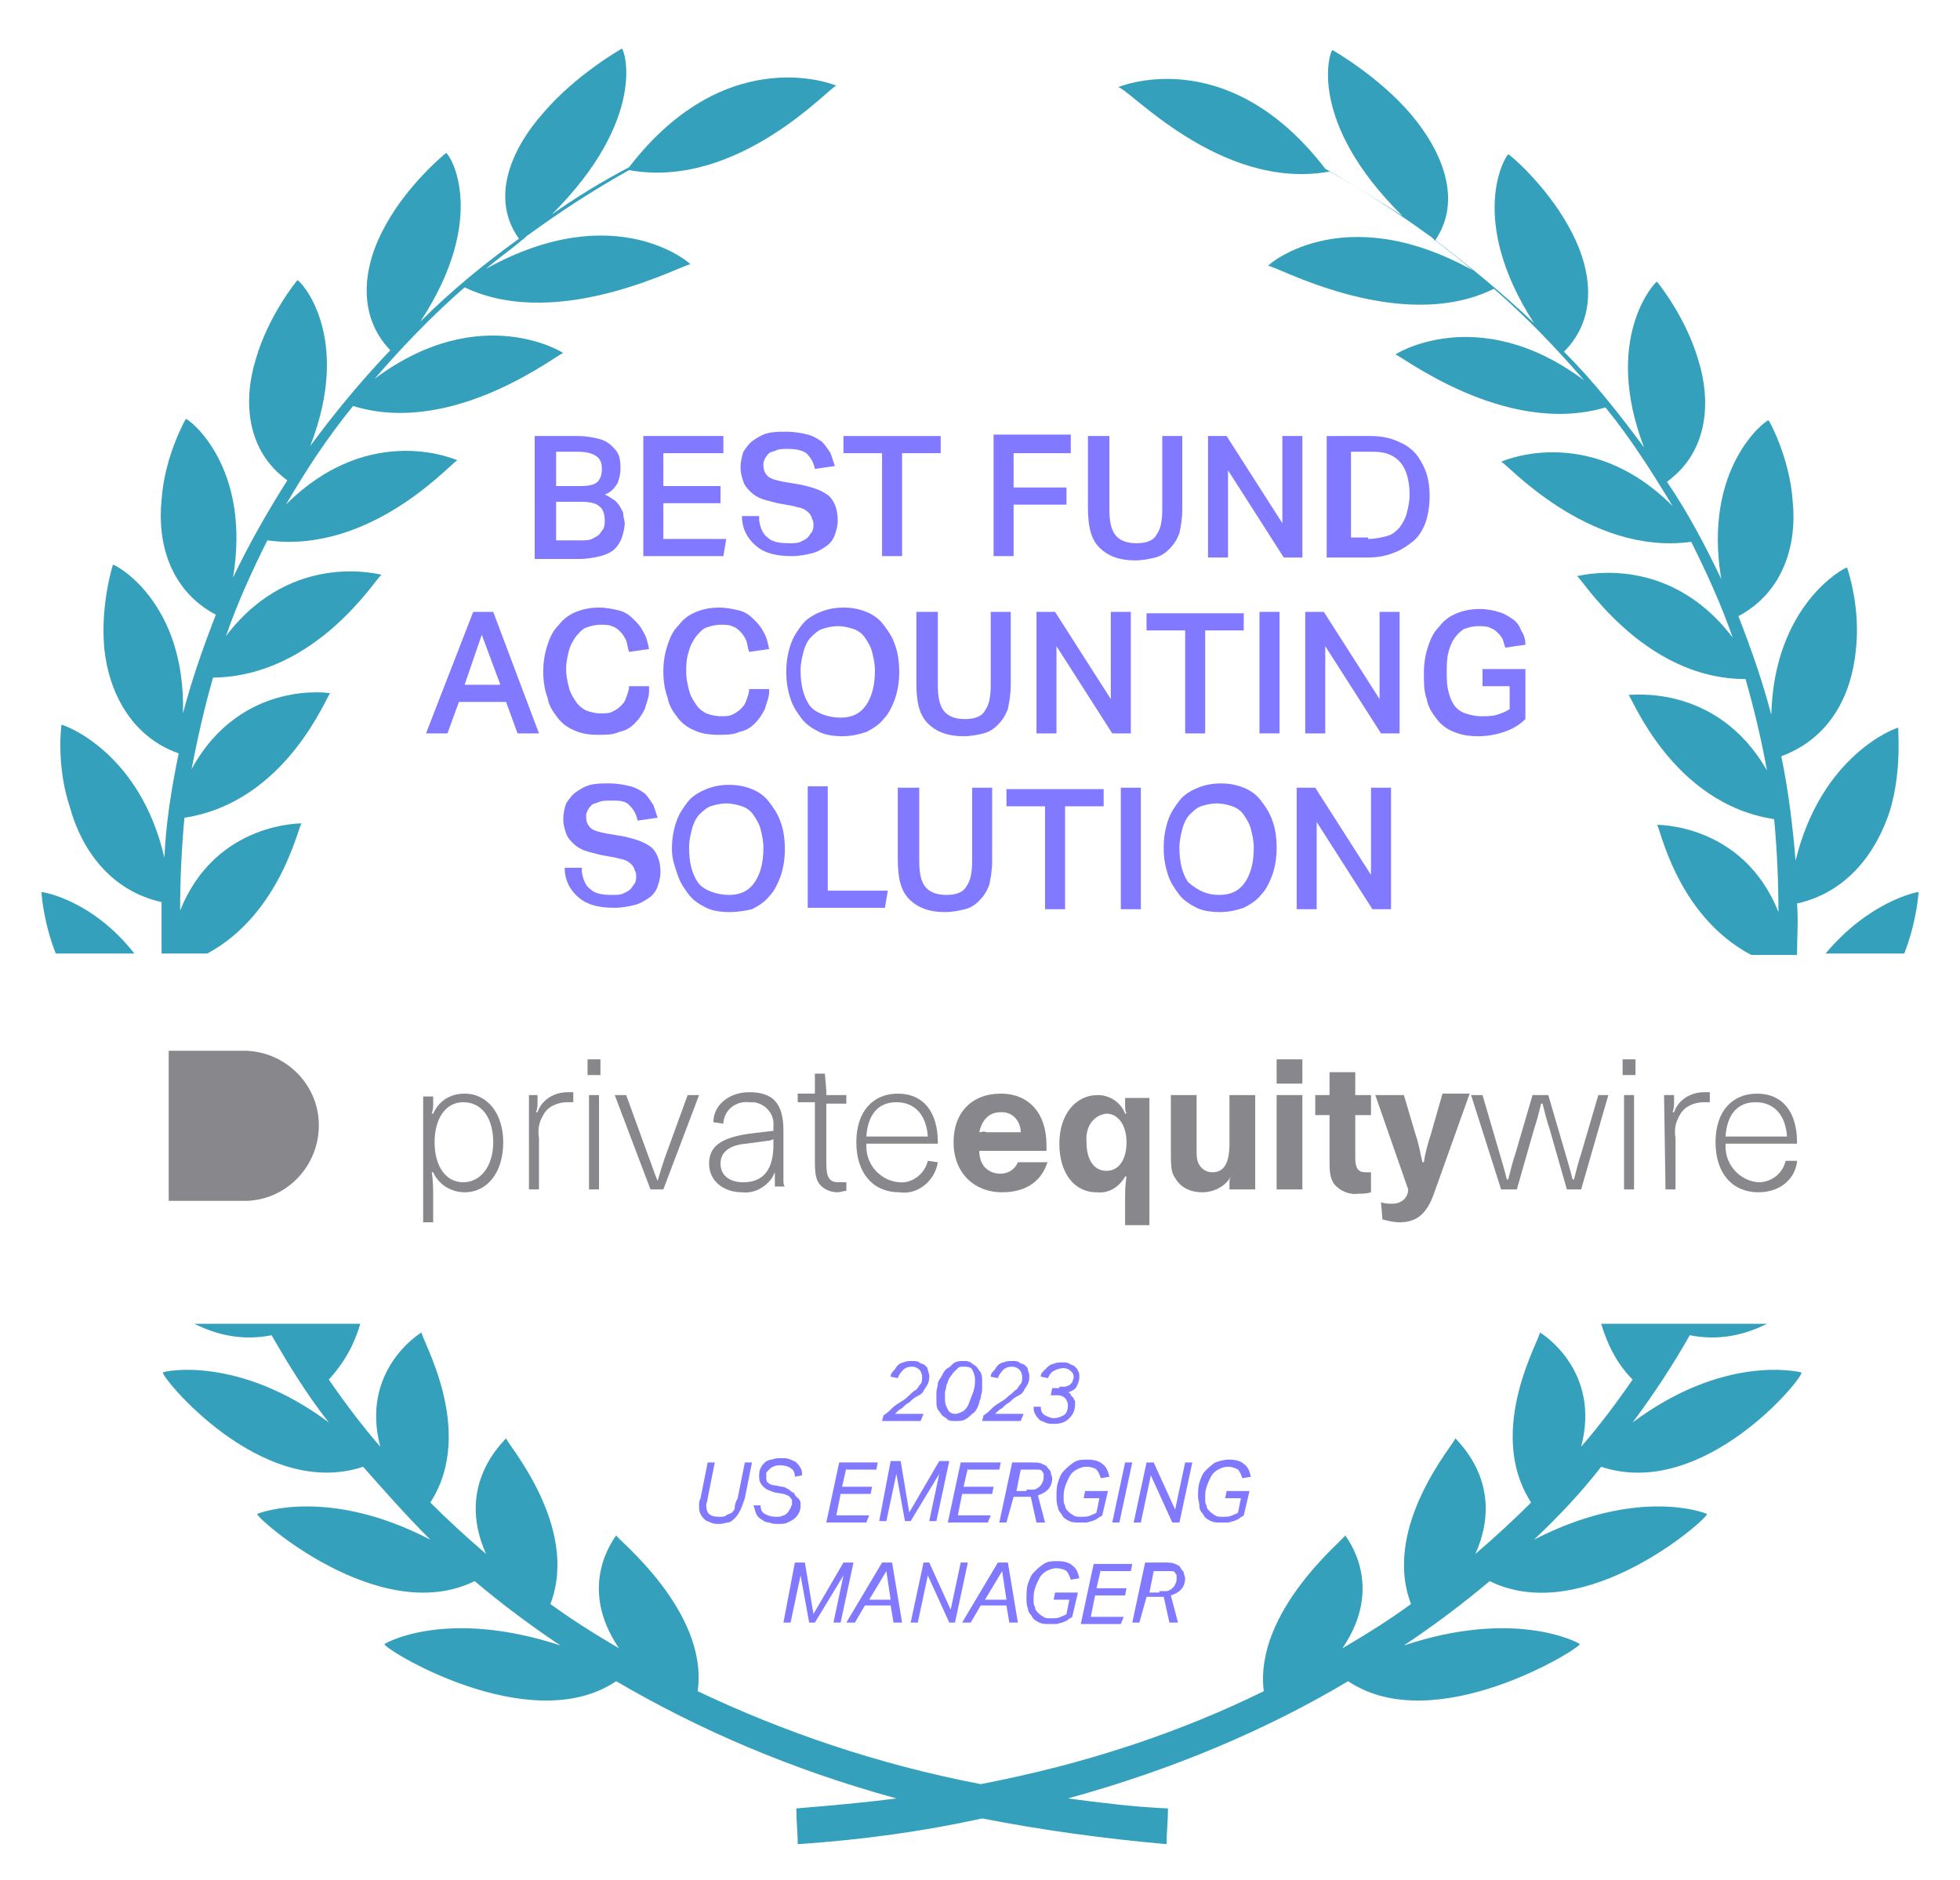 <?xml version="1.0" encoding="UTF-8"?>
<!-- Generator: Adobe Illustrator 27.5.0, SVG Export Plug-In . SVG Version: 6.00 Build 0)  -->
<svg xmlns="http://www.w3.org/2000/svg" xmlns:xlink="http://www.w3.org/1999/xlink" version="1.1" id="Layer_1" x="0px" y="0px" viewBox="0 0 137.1 131.5" style="enable-background:new 0 0 137.1 131.5;" xml:space="preserve">
<style type="text/css">
	.st0{fill:#8179FF;}
	.st1{fill:#88888C;}
	.st2{fill:#35A0BB;}
</style>
<g>
	<g>
		<path class="st0" d="M63.8,95.6c-0.3,0-0.5,0.1-0.6,0.2s-0.3,0.3-0.4,0.6l-0.5-0.1c0-0.2,0.1-0.3,0.2-0.4c0.1-0.1,0.2-0.3,0.3-0.4    s0.3-0.2,0.4-0.2c0.2-0.1,0.4-0.1,0.6-0.1c0.2,0,0.4,0,0.5,0.1c0.1,0.1,0.3,0.1,0.4,0.2c0.1,0.1,0.2,0.2,0.2,0.3s0.1,0.3,0.1,0.4    c0,0.2,0,0.4-0.1,0.6c-0.1,0.2-0.2,0.3-0.3,0.5c-0.1,0.2-0.3,0.3-0.5,0.4c-0.2,0.1-0.4,0.3-0.5,0.4c-0.2,0.1-0.3,0.2-0.5,0.4    c-0.2,0.1-0.3,0.2-0.5,0.4h2l-0.2,0.5h-2.7l0.1-0.4c0.2-0.1,0.4-0.3,0.6-0.5s0.4-0.3,0.7-0.5c0.2-0.1,0.4-0.3,0.5-0.4    s0.3-0.3,0.5-0.4c0.1-0.1,0.2-0.3,0.3-0.4c0.1-0.1,0.1-0.3,0.1-0.5c0-0.2-0.1-0.4-0.2-0.5S64,95.6,63.8,95.6z"></path>
		<path class="st0" d="M67.4,95.2c0.2,0,0.3,0,0.5,0.1c0.1,0.1,0.3,0.2,0.4,0.3s0.2,0.3,0.3,0.4c0.1,0.2,0.1,0.4,0.1,0.6    c0,0.2,0,0.4,0,0.6c0,0.2-0.1,0.4-0.1,0.6c-0.1,0.2-0.1,0.4-0.2,0.6c-0.1,0.2-0.2,0.4-0.4,0.5c-0.1,0.1-0.3,0.3-0.5,0.4    s-0.4,0.1-0.7,0.1c-0.2,0-0.4,0-0.5-0.1c-0.1-0.1-0.3-0.2-0.4-0.3c-0.1-0.1-0.2-0.3-0.3-0.4c-0.1-0.2-0.1-0.4-0.1-0.6    c0-0.2,0-0.4,0-0.6c0-0.2,0.1-0.4,0.1-0.6s0.2-0.4,0.3-0.6c0.1-0.2,0.2-0.4,0.4-0.5s0.3-0.3,0.5-0.4S67.2,95.2,67.4,95.2z     M67.4,95.6c-0.2,0-0.3,0-0.4,0.1c-0.1,0.1-0.2,0.2-0.3,0.3c-0.1,0.1-0.2,0.3-0.3,0.4c-0.1,0.2-0.1,0.3-0.2,0.5    c0,0.2-0.1,0.4-0.1,0.5c0,0.2,0,0.4,0,0.5c0,0.3,0.1,0.5,0.2,0.7c0.1,0.2,0.3,0.3,0.5,0.3c0.2,0,0.4-0.1,0.6-0.2    c0.2-0.2,0.3-0.3,0.4-0.6s0.2-0.5,0.3-0.8c0.1-0.3,0.1-0.6,0.1-0.8c0-0.3-0.1-0.5-0.2-0.7S67.6,95.6,67.4,95.6z"></path>
		<path class="st0" d="M70.8,95.6c-0.3,0-0.5,0.1-0.6,0.2s-0.3,0.3-0.4,0.6l-0.5-0.1c0-0.2,0.1-0.3,0.2-0.4c0.1-0.1,0.2-0.3,0.3-0.4    s0.3-0.2,0.4-0.2c0.2-0.1,0.4-0.1,0.6-0.1c0.2,0,0.4,0,0.5,0.1c0.1,0.1,0.3,0.1,0.4,0.2c0.1,0.1,0.2,0.2,0.2,0.3    c0,0.1,0.1,0.3,0.1,0.4c0,0.2,0,0.4-0.1,0.6c-0.1,0.2-0.2,0.3-0.3,0.5c-0.1,0.2-0.3,0.3-0.5,0.4c-0.2,0.1-0.4,0.3-0.5,0.4    c-0.2,0.1-0.3,0.2-0.5,0.4c-0.2,0.1-0.3,0.2-0.5,0.4h2l-0.2,0.5h-2.7l0.1-0.4c0.2-0.1,0.4-0.3,0.6-0.5s0.4-0.3,0.7-0.5    c0.2-0.1,0.4-0.3,0.5-0.4c0.2-0.1,0.3-0.3,0.5-0.4c0.1-0.1,0.2-0.3,0.3-0.4s0.1-0.3,0.1-0.5c0-0.2-0.1-0.4-0.2-0.5    S71,95.6,70.8,95.6z"></path>
		<path class="st0" d="M74.1,97c0.1,0,0.2,0,0.4,0c0.1,0,0.2-0.1,0.3-0.1c0.1-0.1,0.1-0.1,0.2-0.2c0-0.1,0.1-0.2,0.1-0.4    c0-0.2-0.1-0.3-0.2-0.4s-0.3-0.2-0.5-0.2c-0.3,0-0.5,0.1-0.7,0.2c-0.2,0.1-0.3,0.3-0.4,0.5l-0.5-0.1c0-0.2,0.1-0.3,0.2-0.4    c0.1-0.1,0.2-0.2,0.3-0.3c0.1-0.1,0.3-0.2,0.4-0.2c0.2-0.1,0.4-0.1,0.6-0.1c0.2,0,0.4,0,0.5,0.1c0.2,0.1,0.3,0.1,0.4,0.2    c0.1,0.1,0.2,0.2,0.2,0.3c0.1,0.1,0.1,0.3,0.1,0.4c0,0.3-0.1,0.5-0.2,0.7c-0.1,0.2-0.3,0.3-0.6,0.4c0.1,0,0.2,0.1,0.2,0.2    c0.1,0.1,0.1,0.1,0.2,0.2c0,0.1,0.1,0.2,0.1,0.2c0,0.1,0,0.2,0,0.2c0,0.4-0.1,0.7-0.4,1s-0.6,0.4-1.1,0.4c-0.2,0-0.4,0-0.6-0.1    c-0.2-0.1-0.3-0.1-0.4-0.2s-0.2-0.2-0.3-0.4c-0.1-0.2-0.1-0.3-0.1-0.5h0.5c0,0.3,0.1,0.5,0.3,0.6c0.2,0.1,0.4,0.2,0.6,0.2    c0.3,0,0.5-0.1,0.7-0.2c0.2-0.1,0.3-0.4,0.3-0.7c0-0.2-0.1-0.4-0.2-0.5s-0.3-0.2-0.5-0.2h-0.5l0.1-0.5H74.1z"></path>
		<path class="st0" d="M50.3,106.6c-0.2,0-0.4,0-0.6-0.1c-0.2-0.1-0.3-0.1-0.4-0.2c-0.1-0.1-0.2-0.2-0.3-0.4    c-0.1-0.2-0.1-0.3-0.1-0.6c0-0.2,0-0.3,0.1-0.5l0.5-2.5H50l-0.5,2.5c0,0.2-0.1,0.3-0.1,0.5c0,0.6,0.3,0.8,0.9,0.8    c0.2,0,0.4,0,0.5-0.1c0.1-0.1,0.3-0.1,0.4-0.2c0.1-0.1,0.2-0.2,0.2-0.4s0.1-0.4,0.2-0.6l0.5-2.5h0.5l-0.5,2.5    c-0.1,0.3-0.2,0.6-0.3,0.8c-0.1,0.2-0.2,0.4-0.4,0.6c-0.1,0.1-0.3,0.3-0.5,0.3C50.8,106.5,50.6,106.6,50.3,106.6z"></path>
		<path class="st0" d="M56,105.2c0,0.2,0,0.4-0.1,0.6c-0.1,0.2-0.2,0.3-0.3,0.4c-0.1,0.1-0.3,0.2-0.5,0.3c-0.2,0.1-0.4,0.1-0.7,0.1    c-0.2,0-0.4,0-0.6-0.1c-0.2,0-0.4-0.1-0.5-0.2c-0.2-0.1-0.3-0.2-0.4-0.4c-0.1-0.2-0.1-0.4-0.2-0.6h0.5c0,0.3,0.1,0.5,0.3,0.6    c0.2,0.1,0.4,0.2,0.8,0.2c0.2,0,0.3,0,0.5-0.1c0.1,0,0.2-0.1,0.3-0.2c0.1-0.1,0.1-0.2,0.2-0.3c0-0.1,0.1-0.2,0.1-0.3    c0-0.1,0-0.1,0-0.2c0-0.1,0-0.1-0.1-0.2c0-0.1-0.1-0.1-0.2-0.2c-0.1,0-0.2-0.1-0.3-0.1l-0.6-0.1c-0.3-0.1-0.6-0.2-0.8-0.4    c-0.2-0.2-0.3-0.4-0.3-0.7c0-0.2,0-0.4,0.1-0.6s0.2-0.3,0.3-0.4c0.1-0.1,0.3-0.2,0.5-0.2c0.2-0.1,0.4-0.1,0.7-0.1    c0.2,0,0.4,0,0.6,0.1c0.2,0.1,0.3,0.1,0.4,0.2c0.1,0.1,0.2,0.2,0.3,0.4c0.1,0.1,0.1,0.3,0.1,0.5l-0.5,0.1c0-0.3-0.1-0.5-0.3-0.6    c-0.1-0.1-0.4-0.2-0.7-0.2c-0.2,0-0.4,0-0.5,0.1c-0.1,0-0.2,0.1-0.3,0.2c-0.1,0.1-0.1,0.1-0.2,0.2c0,0.1,0,0.2,0,0.3    c0,0.2,0,0.3,0.1,0.4c0.1,0.1,0.3,0.2,0.5,0.2l0.5,0.1c0.2,0,0.3,0.1,0.5,0.2c0.1,0.1,0.2,0.2,0.3,0.2c0.1,0.1,0.1,0.2,0.2,0.3    C56,104.9,56,105.1,56,105.2z"></path>
		<path class="st0" d="M59.2,102.7l-0.3,1.3H61l-0.1,0.5h-2.1l-0.3,1.5h2.3l-0.2,0.5h-2.8l0.9-4.2h2.7l-0.1,0.5H59.2z"></path>
		<path class="st0" d="M62.3,102.2h0.7l0.6,3.6l2.1-3.6h0.7l-0.9,4.2h-0.5l0.7-3.3l-2,3.3h-0.4l-0.6-3.3l-0.7,3.3h-0.5L62.3,102.2z"></path>
		<path class="st0" d="M67.7,102.7l-0.3,1.3h2.1l-0.1,0.5h-2.1L67,106h2.3l-0.2,0.5h-2.8l0.9-4.2H70l-0.1,0.5H67.7z"></path>
		<path class="st0" d="M70.4,106.5h-0.5l0.9-4.2h1.4c0.3,0,0.5,0,0.7,0.1c0.2,0.1,0.3,0.1,0.4,0.3c0.1,0.1,0.2,0.2,0.2,0.3    c0,0.1,0.1,0.3,0.1,0.4c0,0.3-0.1,0.6-0.3,0.8c-0.2,0.2-0.4,0.3-0.7,0.4l0.5,1.9h-0.6l-0.4-1.8c-0.1,0-0.1,0-0.2,0    c-0.1,0-0.1,0-0.2,0h-0.8L70.4,106.5z M71.8,104.2c0.2,0,0.3,0,0.5,0c0.1,0,0.3-0.1,0.4-0.2c0.1-0.1,0.2-0.2,0.2-0.3    c0.1-0.1,0.1-0.3,0.1-0.4c0-0.1,0-0.2,0-0.2c0-0.1-0.1-0.1-0.1-0.2c-0.1-0.1-0.2-0.1-0.3-0.1s-0.3,0-0.4,0h-0.8l-0.3,1.5H71.8z"></path>
		<path class="st0" d="M77,103.4c-0.1-0.3-0.2-0.5-0.3-0.6s-0.4-0.2-0.7-0.2c-0.3,0-0.5,0.1-0.7,0.2s-0.4,0.3-0.5,0.5    s-0.2,0.4-0.3,0.7c-0.1,0.3-0.1,0.5-0.1,0.8c0,0.2,0,0.4,0.1,0.5c0,0.2,0.1,0.3,0.2,0.4c0.1,0.1,0.2,0.2,0.4,0.3    c0.1,0.1,0.3,0.1,0.5,0.1c0.3,0,0.5,0,0.7-0.1c0.2-0.1,0.3-0.1,0.4-0.2l0.2-1h-1.1l0.1-0.5h1.6l-0.4,1.7c-0.1,0.1-0.2,0.1-0.3,0.2    c-0.1,0.1-0.2,0.1-0.4,0.2c-0.1,0-0.3,0.1-0.4,0.1c-0.2,0-0.3,0-0.5,0c-0.3,0-0.5,0-0.7-0.1c-0.2-0.1-0.4-0.2-0.5-0.4    c-0.1-0.2-0.3-0.3-0.3-0.6c-0.1-0.2-0.1-0.5-0.1-0.7c0-0.3,0-0.7,0.1-1c0.1-0.3,0.2-0.6,0.4-0.8c0.2-0.2,0.4-0.4,0.7-0.6    s0.6-0.2,1-0.2c0.4,0,0.8,0.1,1,0.3c0.3,0.2,0.4,0.5,0.5,0.9L77,103.4z"></path>
		<path class="st0" d="M77.8,106.5l0.9-4.2h0.5l-0.9,4.2H77.8z"></path>
		<path class="st0" d="M82,106.5l-1.5-3.3l-0.7,3.3h-0.5l0.9-4.2h0.5l1.5,3.3l0.7-3.3h0.5l-0.9,4.2H82z"></path>
		<path class="st0" d="M86.9,103.4c-0.1-0.3-0.2-0.5-0.3-0.6c-0.2-0.1-0.4-0.2-0.7-0.2c-0.3,0-0.5,0.1-0.7,0.2    c-0.2,0.1-0.4,0.3-0.5,0.5s-0.2,0.4-0.3,0.7c-0.1,0.3-0.1,0.5-0.1,0.8c0,0.2,0,0.4,0.1,0.5c0,0.2,0.1,0.3,0.2,0.4s0.2,0.2,0.4,0.3    c0.1,0.1,0.3,0.1,0.5,0.1c0.3,0,0.5,0,0.7-0.1c0.2-0.1,0.3-0.1,0.4-0.2l0.2-1h-1.1l0.1-0.5h1.6l-0.4,1.7c-0.1,0.1-0.2,0.1-0.3,0.2    c-0.1,0.1-0.2,0.1-0.4,0.2c-0.1,0-0.3,0.1-0.4,0.1c-0.2,0-0.3,0-0.5,0c-0.3,0-0.5,0-0.7-0.1s-0.4-0.2-0.5-0.4    c-0.1-0.2-0.3-0.3-0.3-0.6s-0.1-0.5-0.1-0.7c0-0.3,0-0.7,0.1-1c0.1-0.3,0.2-0.6,0.4-0.8c0.2-0.2,0.4-0.4,0.7-0.6    c0.3-0.1,0.6-0.2,1-0.2c0.4,0,0.8,0.1,1,0.3c0.3,0.2,0.4,0.5,0.5,0.9L86.9,103.4z"></path>
		<path class="st0" d="M55.6,109.3h0.7l0.6,3.6l2.1-3.6h0.7l-0.9,4.2h-0.5l0.7-3.3l-2,3.3h-0.4l-0.6-3.3l-0.7,3.3h-0.5L55.6,109.3z"></path>
		<path class="st0" d="M62.4,109.3l0.7,4.2h-0.6l-0.2-1.2h-1.8l-0.7,1.2h-0.6l2.5-4.2H62.4z M60.8,111.9h1.5l-0.3-2L60.8,111.9z"></path>
		<path class="st0" d="M66.4,113.5l-1.5-3.3l-0.7,3.3h-0.5l0.9-4.2H65l1.5,3.3l0.7-3.3h0.5l-0.9,4.2H66.4z"></path>
		<path class="st0" d="M70.5,109.3l0.7,4.2h-0.6l-0.2-1.2h-1.8l-0.7,1.2h-0.6l2.5-4.2H70.5z M68.9,111.9h1.5l-0.3-2L68.9,111.9z"></path>
		<path class="st0" d="M74.9,110.5c-0.1-0.3-0.2-0.5-0.3-0.6s-0.4-0.2-0.7-0.2c-0.3,0-0.5,0.1-0.7,0.2s-0.4,0.3-0.5,0.5    s-0.2,0.4-0.3,0.7c-0.1,0.3-0.1,0.5-0.1,0.8c0,0.2,0,0.4,0.1,0.5c0,0.2,0.1,0.3,0.2,0.4c0.1,0.1,0.2,0.2,0.4,0.3    c0.1,0.1,0.3,0.1,0.5,0.1c0.3,0,0.5,0,0.7-0.1c0.2-0.1,0.3-0.1,0.4-0.2l0.2-1h-1.1l0.1-0.5h1.6l-0.4,1.7c-0.1,0.1-0.2,0.1-0.3,0.2    c-0.1,0.1-0.2,0.1-0.4,0.2c-0.1,0-0.3,0.1-0.4,0.1c-0.2,0-0.3,0-0.5,0c-0.3,0-0.5,0-0.7-0.1c-0.2-0.1-0.4-0.2-0.5-0.4    c-0.1-0.2-0.3-0.3-0.3-0.6c-0.1-0.2-0.1-0.5-0.1-0.7c0-0.3,0-0.7,0.1-1c0.1-0.3,0.2-0.6,0.4-0.8c0.2-0.2,0.4-0.4,0.7-0.6    s0.6-0.2,1-0.2c0.4,0,0.8,0.1,1,0.3c0.3,0.2,0.4,0.5,0.5,0.9L74.9,110.5z"></path>
		<path class="st0" d="M77,109.8l-0.3,1.3h2.1l-0.1,0.5h-2.1l-0.3,1.5h2.3l-0.2,0.5h-2.8l0.9-4.2h2.7l-0.1,0.5H77z"></path>
		<path class="st0" d="M79.7,113.5h-0.5l0.9-4.2h1.4c0.3,0,0.5,0,0.7,0.1c0.2,0.1,0.3,0.1,0.4,0.3s0.2,0.2,0.2,0.3    c0,0.1,0.1,0.3,0.1,0.4c0,0.3-0.1,0.6-0.3,0.8c-0.2,0.2-0.4,0.3-0.7,0.4l0.5,1.9h-0.6l-0.4-1.8c-0.1,0-0.1,0-0.2,0    c-0.1,0-0.1,0-0.2,0h-0.8L79.7,113.5z M81.1,111.3c0.2,0,0.3,0,0.5,0c0.1,0,0.3-0.1,0.4-0.2c0.1-0.1,0.2-0.2,0.2-0.3    c0.1-0.1,0.1-0.3,0.1-0.4c0-0.1,0-0.2,0-0.2c0-0.1-0.1-0.1-0.1-0.2c-0.1-0.1-0.2-0.1-0.3-0.1s-0.3,0-0.4,0h-0.8l-0.3,1.5H81.1z"></path>
	</g>
	<g>
		<path class="st0" d="M37.5,30.5h2.9c0.6,0,1.1,0.1,1.5,0.2c0.4,0.1,0.7,0.3,0.9,0.5c0.2,0.2,0.4,0.4,0.5,0.7    c0.1,0.3,0.1,0.6,0.1,0.9c0,0.4-0.1,0.7-0.2,1c-0.2,0.3-0.4,0.6-0.9,0.8c0.3,0.1,0.5,0.3,0.7,0.4c0.2,0.2,0.3,0.3,0.4,0.5    s0.2,0.3,0.2,0.5c0,0.2,0.1,0.4,0.1,0.6c0,0.3-0.1,0.7-0.2,1c-0.1,0.3-0.3,0.6-0.5,0.8c-0.2,0.2-0.6,0.4-1,0.5    c-0.4,0.1-0.9,0.2-1.5,0.2h-3.1V30.5z M40.6,34c0.6,0,1-0.1,1.2-0.3c0.2-0.2,0.3-0.5,0.3-0.9c0-0.4-0.1-0.7-0.4-0.9    c-0.3-0.2-0.7-0.3-1.3-0.3h-1.5V34H40.6z M40.6,37.8c0.3,0,0.6,0,0.8-0.1c0.2-0.1,0.4-0.2,0.5-0.3c0.1-0.1,0.2-0.3,0.3-0.4    c0.1-0.2,0.1-0.4,0.1-0.6c0-0.4-0.1-0.8-0.4-1c-0.2-0.2-0.7-0.3-1.2-0.3h-1.8v2.7H40.6z"></path>
		<path class="st0" d="M45,30.5h5.6v1.2h-4.2V34h4v1.2h-4v2.5h4.4l-0.2,1.2H45V30.5z"></path>
		<path class="st0" d="M53.1,36.4c0.1,0.6,0.3,1,0.6,1.2c0.3,0.3,0.8,0.4,1.5,0.4c0.3,0,0.6,0,0.8-0.1c0.2-0.1,0.4-0.2,0.5-0.3    c0.1-0.1,0.2-0.3,0.3-0.4c0.1-0.2,0.1-0.3,0.1-0.5c0-0.1,0-0.3-0.1-0.4c0-0.1-0.1-0.3-0.2-0.4c-0.1-0.1-0.2-0.2-0.4-0.3    s-0.4-0.1-0.7-0.2l-1.1-0.2c-0.4-0.1-0.8-0.2-1.1-0.3s-0.6-0.3-0.8-0.5S52.1,34,52,33.7c-0.1-0.3-0.2-0.6-0.2-1    c0-0.4,0.1-0.8,0.2-1.1c0.2-0.3,0.4-0.6,0.7-0.8s0.6-0.4,1-0.5c0.4-0.1,0.8-0.1,1.3-0.1c0.6,0,1.1,0.1,1.5,0.2    c0.4,0.1,0.7,0.3,1,0.5c0.2,0.2,0.4,0.5,0.6,0.8c0.1,0.3,0.2,0.6,0.3,0.9l-1.4,0.2c-0.1-0.5-0.3-0.8-0.6-1.1    c-0.3-0.2-0.7-0.3-1.3-0.3c-0.3,0-0.6,0-0.8,0.1c-0.2,0.1-0.4,0.1-0.5,0.2s-0.2,0.2-0.3,0.4s-0.1,0.3-0.1,0.4    c0,0.4,0.1,0.6,0.3,0.8c0.2,0.2,0.6,0.3,1.1,0.4l1.2,0.2c0.9,0.2,1.5,0.4,2,0.8c0.4,0.4,0.6,1,0.6,1.7c0,0.4-0.1,0.7-0.2,1    c-0.1,0.3-0.3,0.6-0.6,0.8c-0.3,0.2-0.6,0.4-1,0.5c-0.4,0.1-0.9,0.2-1.4,0.2c-1.1,0-1.9-0.2-2.5-0.7s-1-1.2-1-2.1H53.1z"></path>
		<path class="st0" d="M61.6,31.7H59v-1.2h6.8v1.2h-2.7v7.2h-1.4V31.7z"></path>
		<path class="st0" d="M74.9,30.5v1.2h-4v2.4h3.7v1.2h-3.7v3.6h-1.4v-8.5H74.9z"></path>
		<path class="st0" d="M77.6,30.5v5.1c0,0.8,0.1,1.4,0.4,1.8c0.3,0.4,0.8,0.6,1.5,0.6c0.7,0,1.2-0.2,1.4-0.6c0.3-0.4,0.4-1,0.4-1.8    v-5.1h1.4v5.1c0,0.7-0.1,1.2-0.2,1.7c-0.2,0.5-0.4,0.8-0.7,1.1c-0.3,0.3-0.6,0.5-1,0.6c-0.4,0.1-0.9,0.2-1.4,0.2    c-1.1,0-1.9-0.3-2.5-0.9c-0.6-0.6-0.8-1.5-0.8-2.8v-5H77.6z"></path>
		<path class="st0" d="M84.5,30.5h1.3l3.9,6.1v-6.1h1.4v8.5h-1.3l-3.9-6.1v6.1h-1.4V30.5z"></path>
		<path class="st0" d="M95.9,30.5c0.6,0,1.2,0.1,1.7,0.3c0.5,0.2,0.9,0.4,1.3,0.8c0.3,0.3,0.6,0.8,0.8,1.3s0.3,1.1,0.3,1.8    c0,0.7-0.1,1.3-0.3,1.9c-0.2,0.5-0.5,1-0.9,1.3s-0.8,0.6-1.4,0.8c-0.5,0.2-1.1,0.3-1.8,0.3h-2.8v-8.5H95.9z M95.7,37.7    c0.5,0,0.9-0.1,1.3-0.2c0.4-0.1,0.6-0.3,0.9-0.6c0.2-0.3,0.4-0.6,0.5-1s0.2-0.8,0.2-1.3c0-0.9-0.2-1.7-0.6-2.2    c-0.4-0.5-1-0.8-1.9-0.8h-1.6v6H95.7z"></path>
		<path class="st0" d="M33.1,42.8h1.4l3.2,8.5h-1.5l-0.8-2.2h-3.3l-0.8,2.2h-1.5L33.1,42.8z M35,47.9l-1.3-3.5l-1.2,3.5H35z"></path>
		<path class="st0" d="M45.4,48.4c0,0.4-0.2,0.8-0.3,1.2c-0.2,0.4-0.4,0.7-0.7,1s-0.6,0.5-1.1,0.6c-0.4,0.2-0.9,0.2-1.5,0.2    c-0.6,0-1.2-0.1-1.6-0.3c-0.5-0.2-0.9-0.5-1.2-0.9c-0.3-0.4-0.6-0.8-0.7-1.4c-0.2-0.5-0.3-1.2-0.3-1.8c0-0.7,0.1-1.3,0.3-1.9    s0.4-1,0.8-1.4c0.3-0.4,0.7-0.7,1.2-0.9c0.5-0.2,1-0.3,1.6-0.3c0.5,0,1,0.1,1.4,0.2s0.7,0.3,1,0.6s0.5,0.5,0.7,0.9    c0.2,0.3,0.3,0.7,0.4,1.2l-1.4,0.2c-0.1-0.3-0.1-0.5-0.2-0.8c-0.1-0.2-0.2-0.4-0.4-0.6c-0.2-0.2-0.3-0.3-0.6-0.4    c-0.2-0.1-0.5-0.1-0.8-0.1c-0.4,0-0.7,0.1-1,0.2s-0.5,0.4-0.7,0.6c-0.2,0.3-0.4,0.6-0.5,1c-0.1,0.4-0.2,0.8-0.2,1.3    c0,0.5,0.1,0.9,0.2,1.3c0.1,0.4,0.3,0.7,0.5,1c0.2,0.3,0.5,0.5,0.7,0.6c0.3,0.1,0.6,0.2,1,0.2c0.3,0,0.6,0,0.8-0.1    c0.2-0.1,0.4-0.2,0.6-0.4c0.2-0.2,0.3-0.3,0.4-0.6s0.2-0.5,0.2-0.8H45.4z"></path>
		<path class="st0" d="M53.8,48.4c0,0.4-0.2,0.8-0.3,1.2c-0.2,0.4-0.4,0.7-0.7,1s-0.6,0.5-1.1,0.6c-0.4,0.2-0.9,0.2-1.5,0.2    c-0.6,0-1.2-0.1-1.6-0.3c-0.5-0.2-0.9-0.5-1.2-0.9c-0.3-0.4-0.6-0.8-0.7-1.4c-0.2-0.5-0.3-1.2-0.3-1.8c0-0.7,0.1-1.3,0.3-1.9    s0.4-1,0.8-1.4c0.3-0.4,0.7-0.7,1.2-0.9c0.5-0.2,1-0.3,1.6-0.3c0.5,0,1,0.1,1.4,0.2s0.7,0.3,1,0.6s0.5,0.5,0.7,0.9    c0.2,0.3,0.3,0.7,0.4,1.2l-1.4,0.2c-0.1-0.3-0.1-0.5-0.2-0.8c-0.1-0.2-0.2-0.4-0.4-0.6c-0.2-0.2-0.3-0.3-0.6-0.4    c-0.2-0.1-0.5-0.1-0.8-0.1c-0.4,0-0.7,0.1-1,0.2s-0.5,0.4-0.7,0.6c-0.2,0.3-0.4,0.6-0.5,1C48,46.1,48,46.5,48,47    c0,0.5,0.1,0.9,0.2,1.3c0.1,0.4,0.3,0.7,0.5,1c0.2,0.3,0.5,0.5,0.7,0.6c0.3,0.1,0.6,0.2,1,0.2c0.3,0,0.6,0,0.8-0.1    c0.2-0.1,0.4-0.2,0.6-0.4c0.2-0.2,0.3-0.3,0.4-0.6s0.2-0.5,0.2-0.8H53.8z"></path>
		<path class="st0" d="M58.9,51.5c-0.6,0-1.2-0.1-1.6-0.3s-0.9-0.5-1.2-0.9c-0.3-0.4-0.6-0.8-0.8-1.4s-0.3-1.2-0.3-1.9    s0.1-1.3,0.3-1.9s0.5-1,0.8-1.4c0.3-0.4,0.8-0.7,1.3-0.9c0.5-0.2,1-0.3,1.6-0.3c0.6,0,1.1,0.1,1.6,0.3c0.5,0.2,0.9,0.5,1.2,0.9    c0.3,0.4,0.6,0.8,0.8,1.4c0.2,0.5,0.3,1.2,0.3,1.9c0,0.7-0.1,1.3-0.3,1.9c-0.2,0.5-0.4,1-0.8,1.4c-0.3,0.4-0.8,0.7-1.2,0.9    C60,51.4,59.5,51.5,58.9,51.5z M58.8,50.2c0.8,0,1.4-0.3,1.8-0.9s0.6-1.4,0.6-2.4c0-0.5-0.1-0.9-0.2-1.3c-0.1-0.4-0.3-0.7-0.5-1    c-0.2-0.3-0.5-0.5-0.8-0.6s-0.7-0.2-1.1-0.2c-0.4,0-0.8,0.1-1.1,0.2c-0.3,0.1-0.6,0.4-0.8,0.6s-0.4,0.6-0.5,1    c-0.1,0.4-0.2,0.8-0.2,1.3c0,1,0.2,1.8,0.6,2.4S58,50.2,58.8,50.2z"></path>
		<path class="st0" d="M65.6,42.8v5.1c0,0.8,0.1,1.4,0.4,1.8c0.3,0.4,0.8,0.6,1.5,0.6c0.7,0,1.2-0.2,1.4-0.6c0.3-0.4,0.4-1,0.4-1.8    v-5.1h1.4v5.1c0,0.7-0.1,1.2-0.2,1.7c-0.2,0.5-0.4,0.8-0.7,1.1c-0.3,0.3-0.6,0.5-1,0.6c-0.4,0.1-0.9,0.2-1.4,0.2    c-1.1,0-1.9-0.3-2.5-0.9c-0.6-0.6-0.8-1.5-0.8-2.8v-5H65.6z"></path>
		<path class="st0" d="M72.5,42.8h1.3l3.9,6.1v-6.1h1.4v8.5h-1.3l-3.9-6.1v6.1h-1.4V42.8z"></path>
		<path class="st0" d="M82.9,44.1h-2.7v-1.2H87v1.2h-2.7v7.2h-1.4V44.1z"></path>
		<path class="st0" d="M88.1,42.8h1.4v8.5h-1.4V42.8z"></path>
		<path class="st0" d="M91.3,42.8h1.3l3.9,6.1v-6.1h1.4v8.5h-1.3l-3.9-6.1v6.1h-1.4V42.8z"></path>
		<path class="st0" d="M106.7,46.8v3.5c-0.4,0.4-0.9,0.7-1.5,0.9s-1.2,0.3-1.8,0.3c-0.7,0-1.2-0.1-1.7-0.3c-0.5-0.2-0.9-0.5-1.2-0.9    c-0.3-0.4-0.6-0.8-0.7-1.4c-0.2-0.5-0.2-1.2-0.2-1.8c0-0.7,0.1-1.3,0.3-1.9s0.4-1,0.8-1.4c0.3-0.4,0.7-0.7,1.2-0.9    c0.5-0.2,1-0.3,1.6-0.3c0.5,0,1,0.1,1.3,0.2c0.4,0.1,0.7,0.3,1,0.5s0.5,0.5,0.6,0.8c0.2,0.3,0.3,0.6,0.3,1l-1.4,0.2    c-0.1-0.2-0.1-0.4-0.2-0.6s-0.2-0.3-0.4-0.5s-0.3-0.2-0.5-0.3c-0.2-0.1-0.5-0.1-0.8-0.1c-0.4,0-0.7,0.1-1,0.2    c-0.3,0.2-0.5,0.4-0.7,0.7c-0.2,0.3-0.3,0.6-0.4,1c-0.1,0.4-0.1,0.8-0.1,1.3c0,0.5,0,0.9,0.1,1.3c0.1,0.4,0.2,0.7,0.4,1    s0.5,0.5,0.8,0.6c0.3,0.1,0.7,0.2,1.1,0.2c0.4,0,0.8,0,1.1-0.1s0.6-0.2,0.9-0.4V48h-1.9v-1.2H106.7z"></path>
		<path class="st0" d="M40.7,61c0.1,0.6,0.3,1,0.6,1.2c0.3,0.3,0.8,0.4,1.5,0.4c0.3,0,0.6,0,0.8-0.1c0.2-0.1,0.4-0.2,0.5-0.3    c0.1-0.1,0.2-0.3,0.3-0.4c0.1-0.2,0.1-0.3,0.1-0.5c0-0.1,0-0.3-0.1-0.4c0-0.1-0.1-0.3-0.2-0.4c-0.1-0.1-0.2-0.2-0.4-0.3    s-0.4-0.1-0.7-0.2l-1.1-0.2c-0.4-0.1-0.8-0.2-1.1-0.3s-0.6-0.3-0.8-0.5s-0.4-0.4-0.5-0.7c-0.1-0.3-0.2-0.6-0.2-1    c0-0.4,0.1-0.8,0.2-1.1c0.2-0.3,0.4-0.6,0.7-0.8s0.6-0.4,1-0.5c0.4-0.1,0.8-0.1,1.3-0.1c0.6,0,1.1,0.1,1.5,0.2    c0.4,0.1,0.7,0.3,1,0.5c0.2,0.2,0.4,0.5,0.6,0.8c0.1,0.3,0.2,0.6,0.3,0.9l-1.4,0.2c-0.1-0.5-0.3-0.8-0.6-1.1s-0.7-0.3-1.3-0.3    c-0.3,0-0.6,0-0.8,0.1c-0.2,0.1-0.4,0.1-0.5,0.2s-0.2,0.2-0.3,0.4s-0.1,0.3-0.1,0.4c0,0.4,0.1,0.6,0.3,0.8    c0.2,0.2,0.6,0.3,1.1,0.4l1.2,0.2c0.9,0.2,1.5,0.4,2,0.8c0.4,0.4,0.6,1,0.6,1.7c0,0.4-0.1,0.7-0.2,1c-0.1,0.3-0.3,0.6-0.6,0.8    c-0.3,0.2-0.6,0.4-1,0.5c-0.4,0.1-0.9,0.2-1.4,0.2c-1.1,0-1.9-0.2-2.5-0.7s-1-1.2-1-2.1H40.7z"></path>
		<path class="st0" d="M51,63.8c-0.6,0-1.2-0.1-1.6-0.3s-0.9-0.5-1.2-0.9c-0.3-0.4-0.6-0.8-0.8-1.4S47,60.1,47,59.4s0.1-1.3,0.3-1.9    s0.5-1,0.8-1.4c0.3-0.4,0.8-0.7,1.3-0.9c0.5-0.2,1-0.3,1.6-0.3c0.6,0,1.1,0.1,1.6,0.3c0.5,0.2,0.9,0.5,1.2,0.9    c0.3,0.4,0.6,0.8,0.8,1.4c0.2,0.5,0.3,1.2,0.3,1.9c0,0.7-0.1,1.3-0.3,1.9c-0.2,0.5-0.4,1-0.8,1.4c-0.3,0.4-0.8,0.7-1.2,0.9    C52.2,63.7,51.6,63.8,51,63.8z M51,62.6c0.8,0,1.4-0.3,1.8-0.9s0.6-1.4,0.6-2.4c0-0.5-0.1-0.9-0.2-1.3c-0.1-0.4-0.3-0.7-0.5-1    c-0.2-0.3-0.5-0.5-0.8-0.6s-0.7-0.2-1.1-0.2c-0.4,0-0.8,0.1-1.1,0.2c-0.3,0.1-0.6,0.4-0.8,0.6s-0.4,0.6-0.5,1    c-0.1,0.4-0.2,0.8-0.2,1.3c0,1,0.2,1.8,0.6,2.4S50.2,62.6,51,62.6z"></path>
		<path class="st0" d="M57.9,55.1v7.2h4.2l-0.2,1.2h-5.4v-8.5H57.9z"></path>
		<path class="st0" d="M64.3,55.1v5.1c0,0.8,0.1,1.4,0.4,1.8c0.3,0.4,0.8,0.6,1.5,0.6c0.7,0,1.2-0.2,1.4-0.6c0.3-0.4,0.4-1,0.4-1.8    v-5.1h1.4v5.1c0,0.7-0.1,1.2-0.2,1.7c-0.2,0.5-0.4,0.8-0.7,1.1c-0.3,0.3-0.6,0.5-1,0.6c-0.4,0.1-0.9,0.2-1.4,0.2    c-1.1,0-1.9-0.3-2.5-0.9c-0.6-0.6-0.8-1.5-0.8-2.8v-5H64.3z"></path>
		<path class="st0" d="M73.1,56.4h-2.7v-1.2h6.8v1.2h-2.7v7.2h-1.4V56.4z"></path>
		<path class="st0" d="M78.4,55.1h1.4v8.5h-1.4V55.1z"></path>
		<path class="st0" d="M85.3,63.8c-0.6,0-1.2-0.1-1.6-0.3s-0.9-0.5-1.2-0.9c-0.3-0.4-0.6-0.8-0.8-1.4s-0.3-1.2-0.3-1.9    s0.1-1.3,0.3-1.9s0.5-1,0.8-1.4c0.3-0.4,0.8-0.7,1.3-0.9c0.5-0.2,1-0.3,1.6-0.3c0.6,0,1.1,0.1,1.6,0.3c0.5,0.2,0.9,0.5,1.2,0.9    c0.3,0.4,0.6,0.8,0.8,1.4c0.2,0.5,0.3,1.2,0.3,1.9c0,0.7-0.1,1.3-0.3,1.9c-0.2,0.5-0.4,1-0.8,1.4c-0.3,0.4-0.8,0.7-1.2,0.9    C86.4,63.7,85.9,63.8,85.3,63.8z M85.3,62.6c0.8,0,1.4-0.3,1.8-0.9s0.6-1.4,0.6-2.4c0-0.5-0.1-0.9-0.2-1.3c-0.1-0.4-0.3-0.7-0.5-1    s-0.5-0.5-0.8-0.6s-0.7-0.2-1.1-0.2s-0.8,0.1-1.1,0.2s-0.6,0.4-0.8,0.6s-0.4,0.6-0.5,1c-0.1,0.4-0.2,0.8-0.2,1.3    c0,1,0.2,1.8,0.6,2.4C83.8,62.3,84.4,62.6,85.3,62.6z"></path>
		<path class="st0" d="M90.7,55.1h1.3l3.9,6.1v-6.1h1.4v8.5H96l-3.9-6.1v6.1h-1.4V55.1z"></path>
	</g>
	<g>
		<g>
			<path class="st1" d="M29.6,76.7h0.7v0.5c0,0.2,0,0.4-0.1,0.7h0.1c0.4-0.9,1.2-1.4,2.2-1.4c1.6,0,2.7,1.4,2.7,3.4     c0,2.1-1.1,3.5-2.7,3.5c-0.9,0-1.8-0.5-2.2-1.4h-0.1c0.1,0.6,0.1,1.2,0.1,1.8v1.7h-0.7L29.6,76.7z M30.4,79.9     c0,1.7,0.8,2.8,2,2.8s2.1-1.1,2.1-2.8s-0.8-2.8-2.1-2.8C31.2,77.1,30.4,78.2,30.4,79.9L30.4,79.9z"></path>
			<path class="st1" d="M36.9,76.6h0.7v0.5c0,0.2,0,0.4-0.1,0.7h0.1c0.3-0.9,1.2-1.4,2.1-1.4h0.4v0.7c-0.1,0-0.3,0-0.4,0     c-0.7,0-1.4,0.3-1.7,0.9c-0.3,0.5-0.4,1-0.3,1.6v3.6h-0.7V76.6z"></path>
			<path class="st1" d="M41.1,74.1H42v1.1h-0.9V74.1z M41.2,76.6h0.7v6.6h-0.7V76.6z"></path>
			<path class="st1" d="M43.8,76.6l1.6,4.4c0.2,0.5,0.3,0.9,0.6,1.6h0c0.2-0.7,0.3-1,0.5-1.6l1.6-4.4h0.8l-2.5,6.6h-0.9L43,76.6     H43.8z"></path>
			<path class="st1" d="M49.9,78.5c0-1.2,1.1-2.1,2.5-2.1c1.7,0,2.4,0.8,2.4,2.7v2.3c0,0.3,0,0.9,0,1.2c0,0.1,0,0.3,0.1,0.4h-0.7     v-0.1c0-0.3,0-0.5,0-0.7v-0.2h0L54,82.4c-0.5,0.7-1.3,1.1-2.1,1c-1.3,0-2.3-0.8-2.3-2c0-1.2,0.8-1.8,2.8-2.1l1.7-0.2v-0.3     c0.1-0.8-0.5-1.6-1.4-1.7c-0.1,0-0.2,0-0.3,0c-0.9-0.1-1.7,0.5-1.8,1.4c0,0,0,0,0,0.1L49.9,78.5L49.9,78.5z M54.1,79.9     c0-0.1,0-0.1,0-0.2c-0.1,0-0.2,0.1-0.4,0.1L52.2,80c-1.2,0.1-1.8,0.6-1.8,1.4s0.6,1.3,1.6,1.3c1.4,0,2.1-0.9,2.1-2.6V79.9z"></path>
			<path class="st1" d="M57.8,76.3c0,0.1,0,0.2,0,0.3c0.1,0,0.2,0,0.3,0h1.1v0.6h-1.1c-0.1,0-0.2,0-0.3,0c0,0.1,0,0.2,0,0.3v3.8     c0,1.1,0.2,1.4,0.9,1.4c0.2,0,0.3,0,0.5,0v0.6c-0.2,0-0.4,0.1-0.6,0.1c-0.5,0-1-0.2-1.3-0.6c-0.2-0.3-0.3-0.6-0.3-1.6v-3.8     c0-0.1,0-0.2,0-0.3c-0.1,0-0.2,0-0.3,0h-0.9v-0.6h0.9c0.1,0,0.2,0,0.3,0c0-0.1,0-0.2,0-0.3v-1.1h0.7L57.8,76.3z"></path>
			<path class="st1" d="M65.6,81.3c-0.2,1.3-1.4,2.3-2.7,2.1c-1.8,0-3-1.3-3-3.5s1.2-3.4,2.9-3.4c1.8,0,2.8,1.3,2.8,3.4V80h-5v0.2     c0,1.3,1,2.4,2.3,2.5c0.9,0.1,1.8-0.6,2-1.5L65.6,81.3z M64.6,79.5c0.1,0,0.2,0,0.3,0c-0.1-1.5-0.9-2.4-2.2-2.4s-2,0.9-2.1,2.4     c0.1,0,0.2,0,0.3,0H64.6z"></path>
			<path class="st1" d="M73.3,81.2c-0.4,1.4-1.5,2.2-3.2,2.2c-2,0-3.4-1.4-3.4-3.5c0-2.1,1.3-3.4,3.3-3.4s3.2,1.4,3.2,3.6     c0,0.1,0,0.2,0,0.4h-4.4c-0.1,0-0.2,0-0.3,0c0,1,0.6,1.6,1.5,1.6c0.5,0,1-0.3,1.2-0.8H73.3z M71.1,79.2c0.1,0,0.2,0,0.3,0     c0-0.7-0.5-1.4-1.3-1.4c0,0-0.1,0-0.1,0c-0.8,0-1.3,0.5-1.5,1.4c0.2,0,0.3-0.1,0.5,0L71.1,79.2z"></path>
			<path class="st1" d="M78.7,85.6V84c0-0.6,0-1.1,0.1-1.7h-0.1c-0.4,0.7-1.1,1.2-2,1.1c-1.6,0-2.6-1.4-2.6-3.4s1.1-3.4,2.7-3.4     c0.8,0,1.6,0.5,1.9,1.3h0.1c-0.1-0.2-0.1-0.4-0.1-0.6v-0.5h1.7v8.9H78.7z M76,79.9c0,1.2,0.5,2,1.4,2c0.8,0,1.4-0.7,1.4-2     c0-1.2-0.6-2-1.4-2C76.5,78,75.9,78.8,76,79.9L76,79.9z"></path>
			<path class="st1" d="M86,82.8c0-0.2,0-0.3,0.1-0.5h0c-0.4,0.7-1.2,1.1-2,1.1c-0.8,0-1.5-0.3-1.9-1c-0.3-0.4-0.3-0.9-0.3-2v-3.8     h1.8v3.9c0,0.3,0,0.7,0.2,1c0.2,0.3,0.5,0.5,0.9,0.5c0.8,0,1.2-0.6,1.2-2v-3.4h1.8v6.6H86L86,82.8z"></path>
			<path class="st1" d="M89.3,74.1h1.8v1.7h-1.8V74.1z M89.3,76.6h1.8v6.6h-1.8V76.6z"></path>
			<path class="st1" d="M95.9,78h-0.8c-0.1,0-0.2,0-0.3,0c0,0.1,0,0.2,0,0.3V81c0,0.7,0.2,1,0.7,1c0.1,0,0.3,0,0.4,0v1.4     c-0.3,0.1-0.6,0.1-0.9,0.1c-0.6,0.1-1.3-0.2-1.7-0.7C93,82.3,93,81.9,93,81v-2.7c0-0.1,0-0.2,0-0.3c-0.1,0-0.2,0-0.3,0H92v-1.4     h0.7c0.1,0,0.2,0,0.3,0c0-0.1,0-0.2,0-0.3V75h1.8v1.3c0,0.1,0,0.2,0,0.3c0.1,0,0.2,0,0.3,0h0.8L95.9,78z"></path>
			<path class="st1" d="M96.6,84.1c0.3,0.1,0.5,0.1,0.8,0.1c0.6,0,1.1-0.4,1.1-1l-2.3-6.6h2l0.8,2.7c0.3,0.9,0.3,1.2,0.5,2h0.1     c0.1-0.7,0.3-1.4,0.5-2l0.8-2.8h1.9l-2.5,7c-0.5,1.4-1.2,2-2.4,2c-0.4,0-0.8-0.1-1.2-0.2L96.6,84.1z"></path>
			<path class="st1" d="M102.9,76.6h0.8l1.2,4.1c0.2,0.7,0.3,1,0.5,1.8h0.1c0.2-0.8,0.3-1.2,0.5-1.8l1.2-4.1h1.1l1.2,4.1     c0.2,0.7,0.3,1,0.5,1.8h0.1c0.2-0.8,0.3-1.2,0.5-1.8l1.2-4.1h0.7l-1.9,6.6h-1l-1.2-4.2c-0.2-0.6-0.3-1-0.5-1.8h-0.1     c-0.2,0.8-0.3,1.2-0.5,1.8l-1.2,4.2h-1.1L102.9,76.6z"></path>
			<path class="st1" d="M113.5,74.1h0.9v1.1h-0.9V74.1z M113.6,76.6h0.7v6.6h-0.7L113.6,76.6z"></path>
			<path class="st1" d="M116.4,76.6h0.7v0.5c0,0.2,0,0.4-0.1,0.7h0.1c0.3-0.9,1.2-1.4,2.1-1.4h0.4v0.7c-0.1,0-0.3,0-0.4,0     c-0.7,0-1.4,0.3-1.7,0.9c-0.3,0.5-0.4,1-0.3,1.6v3.6h-0.7L116.4,76.6z"></path>
			<path class="st1" d="M125.7,81.3c-0.2,1.3-1.3,2.1-2.7,2.1c-1.8,0-3-1.3-3-3.5s1.2-3.4,2.9-3.4c1.8,0,2.8,1.3,2.8,3.4V80h-5v0.2     c0,1.3,1,2.4,2.3,2.5c0.9,0,1.7-0.6,1.9-1.5H125.7z M124.7,79.5c0.1,0,0.2,0,0.3,0c-0.1-1.5-0.9-2.4-2.2-2.4s-2,0.9-2.1,2.4     c0.1,0,0.2,0,0.3,0H124.7z"></path>
			<path class="st1" d="M11.8,84h5.1c2.9,0.1,5.3-2.2,5.4-5.1c0.1-2.9-2.2-5.3-5.1-5.4c-0.1,0-0.2,0-0.3,0h-5.1V84z"></path>
		</g>
	</g>
	<g>
		<path class="st2" d="M127.7,66.7h5.5c0.9-2.3,1-4.3,1-4.3C134,62.4,130.7,63.1,127.7,66.7z"></path>
		<path class="st2" d="M93,12c2.5,1.4,4.8,2.9,7,4.5c0.2,0.1,0.3,0.3,0.5,0.4c0,0,0,0,0,0c0.9,0.7,1.7,1.3,2.5,2    c-9.2-5.1-14.5-0.2-14.3-0.3c0.2-0.2,9.1,4.9,15.8,1.6c2.3,2,4.4,4.2,6.3,6.4c-7.5-5.6-13.4-1.7-13.2-1.8    c0.2-0.1,7.6,5.8,14.7,3.7c1.8,2.2,3.3,4.6,4.7,6.9c-6-6-12.2-3-12-3.1c0.2-0.1,6,6.6,13.3,5.6c1.1,2.2,2.1,4.4,2.9,6.7    c-4.7-6.2-11.1-4.2-10.9-4.3c0.2-0.1,4.5,7.2,11.8,7.2c0.6,2.1,1.1,4.2,1.5,6.4c-3.6-6.3-9.9-5.2-9.7-5.3c0.2,0,3,7.6,10.2,8.7    c0.2,2.1,0.3,4.3,0.3,6.5c-2.5-6.3-8.7-6.1-8.5-6.1c0.2,0,1.3,6.3,6.6,9.1h3.2c0-1.2,0.1-2.4,0-3.6c3.6-0.8,5.6-3.7,6.5-6.5    c0.9-3,0.5-5.9,0.6-5.8c-0.2,0-5.4,1.9-7.2,9.3c-0.2-2.4-0.5-4.9-1-7.3c3.5-1.3,4.9-4.4,5.2-7.3c0.4-3.1-0.6-5.9-0.6-5.9    c-0.2,0-5.1,2.6-5.3,10.3c-0.6-2.3-1.4-4.6-2.3-6.9c3.2-1.7,4.1-5.1,3.8-8c-0.2-3.1-1.7-5.8-1.7-5.7c-0.2,0-4.6,3.3-3.3,11.1    c-1.1-2.3-2.3-4.6-3.8-6.8c2.9-2.1,3.1-5.6,2.2-8.5c-0.9-3.1-2.9-5.5-2.9-5.5c-0.2,0.1-3.8,4-0.9,11.6c-1.7-2.3-3.5-4.6-5.6-6.7    c2.5-2.5,1.9-6,0.3-8.8c-1.6-2.9-4.2-5.1-4.2-5c-0.2,0.1-2.9,4.5,1.8,11.8c-2.1-2-4.4-3.9-6.9-5.8c1.9-2.8,0.5-6.2-1.7-8.8    c-2.3-2.7-5.5-4.5-5.5-4.5c-0.2,0.1-1.8,5,4.9,11.6c-1.7-1.1-3.5-2.2-5.4-3.3c-7-9.1-14.7-5.6-14.5-5.7C78.8,6,85.3,13.4,93,12z"></path>
		<path class="st2" d="M114.2,99.5c1.5-2,2.8-4,4-6.1c2,0.4,3.8,0,5.4-0.8h-11.6c0.4,1.3,1,2.7,2.2,3.9c-1.1,1.6-2.3,3.2-3.6,4.7    c1.4-5.3-2.7-7.9-2.9-8c0.2,0.2-3.9,6.8-0.6,11.9c-1.2,1.2-2.5,2.4-3.9,3.6c2.2-4.9-1.3-7.9-1.4-8.1c0.1,0.2-5.2,6.1-3.1,11.6    c-1.5,1.1-3.1,2.1-4.8,3.1c3-4.4,0.3-7.7,0.2-7.9c0,0.2-6.4,5.3-5.7,10.9c-5.9,2.9-12.5,5.1-19.8,6.5c-7.3-1.4-13.9-3.7-19.8-6.5    c0.8-5.6-5.7-10.7-5.7-10.9c-0.1,0.2-2.8,3.5,0.2,7.9c-1.7-1-3.3-2-4.8-3.1c2.1-5.5-3.2-11.4-3.1-11.6c-0.1,0.2-3.6,3.2-1.4,8.1    c-1.4-1.2-2.7-2.4-3.9-3.6c3.3-5.1-0.8-11.7-0.6-11.9c-0.2,0.1-4.3,2.7-2.9,8c-1.3-1.5-2.5-3.1-3.6-4.7c1.1-1.2,1.8-2.5,2.2-3.9    H13.6c1.6,0.8,3.4,1.2,5.4,0.8c1.2,2.1,2.5,4.2,4,6.1c-6.3-4.7-11.5-3.6-11.6-3.5c-0.3,0.1,6.8,9,14,6.6c1.5,1.7,3,3.4,4.7,5.1    c-7.1-3.7-11.9-1.9-12.1-1.8c-0.3,0.1,8.5,8,15.2,4.7c1.9,1.6,3.9,3.1,6,4.5c-7.9-2.6-12.2-0.2-12.3-0.1    c-0.3,0.2,10.1,6.7,16.2,2.6c5.8,3.4,12.3,6.2,19.6,8.2c-2.3,0.3-4.6,0.5-7,0.7c0,0.8,0.1,1.7,0.1,2.5c4.5-0.3,8.8-0.9,12.9-1.8    c4.1,0.8,8.4,1.4,12.9,1.8c0-0.8,0.1-1.7,0.1-2.5c-2.4-0.1-4.7-0.4-7-0.7c7.3-2,13.9-4.8,19.6-8.2c6.1,4.1,16.4-2.4,16.2-2.6    c-0.1-0.1-4.5-2.5-12.3,0.1c2.1-1.4,4.1-2.9,6-4.5c6.7,3.3,15.4-4.5,15.2-4.7c-0.2-0.1-4.9-1.9-12.1,1.8c1.7-1.6,3.3-3.3,4.7-5.1    c7.2,2.4,14.3-6.4,14-6.6C125.6,95.9,120.5,94.8,114.2,99.5z"></path>
		<path class="st2" d="M9.4,66.7c-2.9-3.7-6.3-4.3-6.5-4.3c0,0,0.1,2,1,4.3H9.4z"></path>
		<path class="st2" d="M11.3,63.1c0,1.2,0,2.4,0,3.6h3.2c5.2-2.8,6.4-9.1,6.6-9.1c0.2,0-6-0.2-8.5,6.1c0-2.2,0.1-4.3,0.3-6.5    c7.2-1.1,10-8.7,10.2-8.7c0.2,0-6.2-1.1-9.7,5.3c0.4-2.1,0.9-4.3,1.5-6.4c7.4-0.1,11.6-7.3,11.8-7.2c0.2,0.1-6.2-1.9-10.9,4.3    c0.8-2.3,1.8-4.5,2.9-6.7c7.4,1,13.1-5.7,13.3-5.6c0.2,0.1-6-2.9-12,3.1c1.4-2.4,2.9-4.7,4.7-6.9c7.1,2.2,14.5-3.8,14.7-3.7    c0.2,0.1-5.7-3.8-13.2,1.8c1.9-2.2,4-4.4,6.3-6.4c6.7,3.2,15.6-1.8,15.8-1.6c0.2,0.1-5.1-4.8-14.3,0.3c0.8-0.7,1.7-1.3,2.5-2    c0,0,0,0,0,0c0.2-0.1,0.3-0.3,0.5-0.4c2.2-1.6,4.5-3.1,7-4.5c7.7,1.4,14.2-6,14.5-5.9c0.3,0.1-7.5-3.4-14.5,5.7    c-1.9,1-3.7,2.1-5.4,3.3c6.7-6.7,5.1-11.5,4.9-11.6c0,0-3.2,1.8-5.5,4.5c-2.3,2.6-3.7,6-1.7,8.8c-2.5,1.8-4.8,3.7-6.9,5.8    c4.8-7.3,2.1-11.7,1.8-11.8c0,0-2.6,2.1-4.2,5c-1.6,2.8-2.1,6.3,0.3,8.8c-2.1,2.2-3.9,4.4-5.6,6.7c3-7.7-0.7-11.6-0.9-11.6    c0,0-2,2.4-2.9,5.5c-0.9,2.9-0.7,6.4,2.2,8.5c-1.4,2.2-2.7,4.5-3.8,6.8c1.3-7.8-3.1-11.1-3.3-11.1c0,0-1.5,2.6-1.7,5.7    c-0.3,3,0.6,6.3,3.8,8c-0.9,2.3-1.7,4.6-2.3,6.9C13,42.1,8.1,39.5,7.9,39.5c0,0-0.9,2.8-0.6,5.9c0.3,2.9,1.8,6.1,5.2,7.3    c-0.5,2.4-0.9,4.9-1,7.3c-1.7-7.4-7-9.3-7.2-9.3c0,0-0.4,2.8,0.6,5.8C5.7,59.4,7.7,62.3,11.3,63.1z"></path>
	</g>
</g>
</svg>
